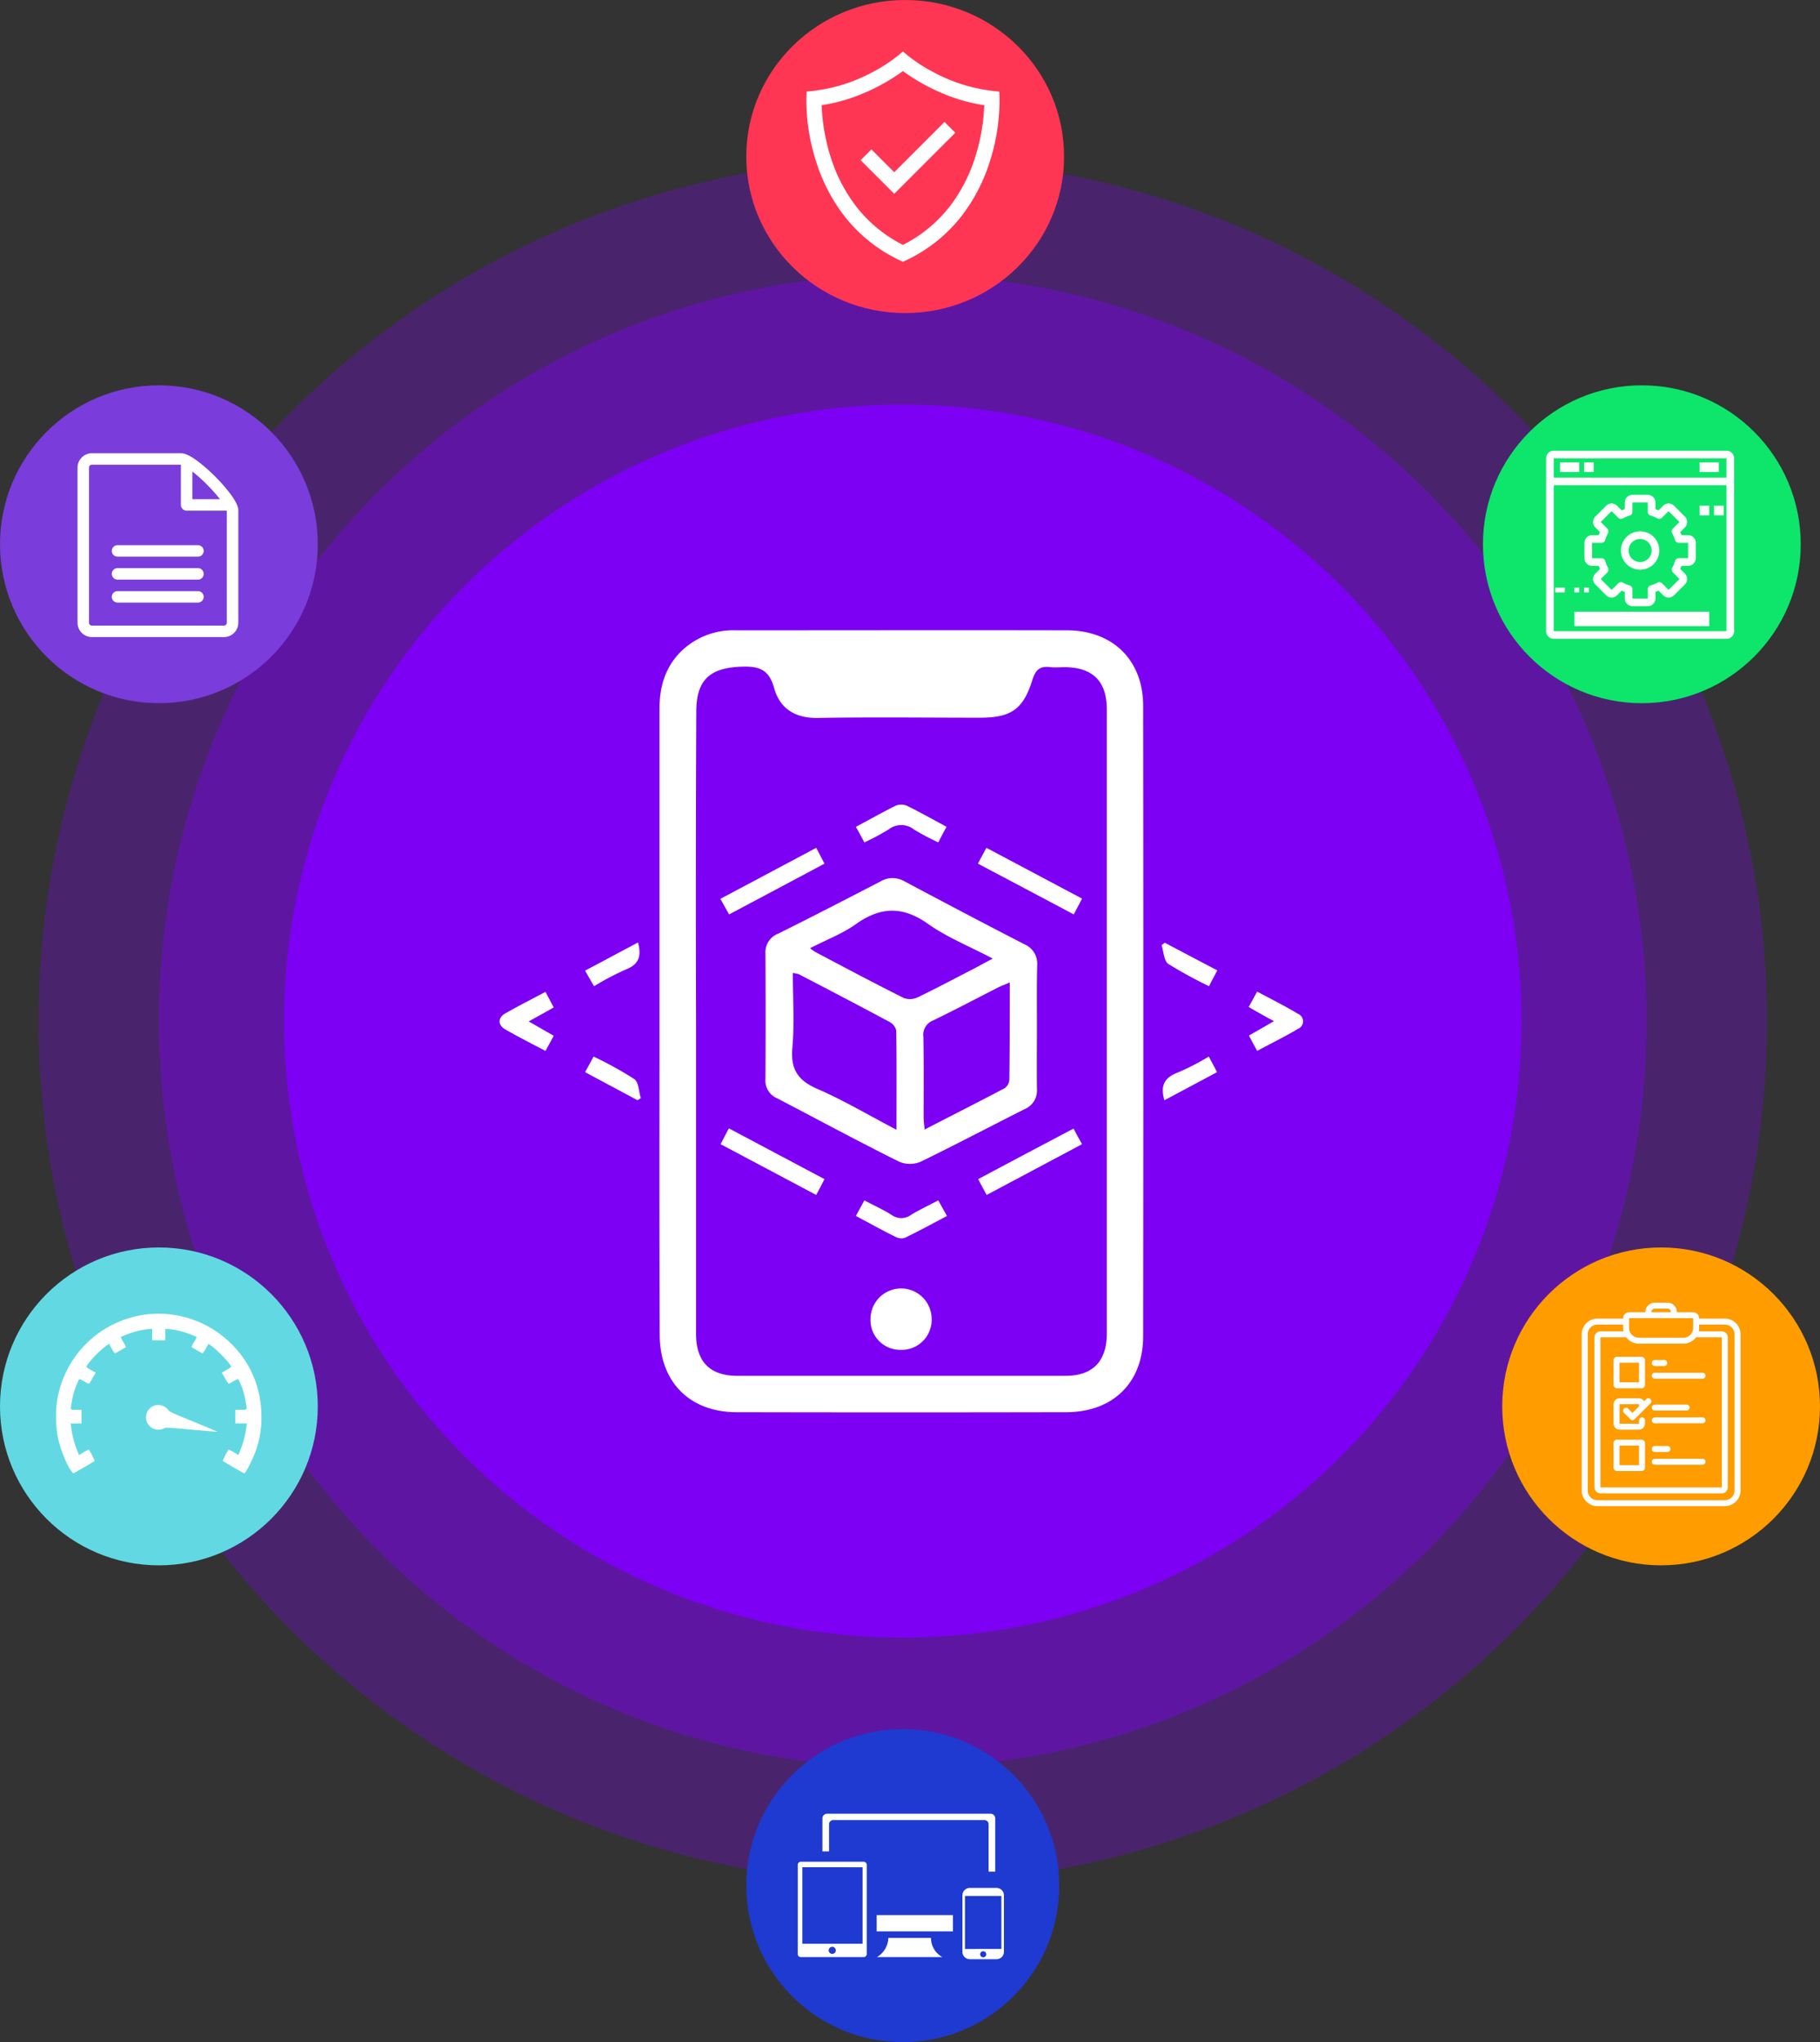 <svg xmlns="http://www.w3.org/2000/svg" width="378" height="424" viewBox="0 0 378 424">
  <rect x="0" y="0" width="378" height="424" fill="#333333" stroke="none"/>
  <g id="Group_304" data-name="Group 304" transform="translate(-987 -251)">
    <g id="Group_258" data-name="Group 258">
      <g id="Group_257" data-name="Group 257" transform="translate(2 -2)">
        <g id="Group_254" data-name="Group 254">
          <g id="Group_252" data-name="Group 252" transform="translate(69 17.558)">
            <ellipse id="Ellipse_27" data-name="Ellipse 27" cx="179.5" cy="179" rx="179.5" ry="179" transform="translate(924 268.442)" fill="#7d00f4" opacity="0.3"/>
            <ellipse id="Ellipse_26" data-name="Ellipse 26" cx="154.5" cy="155" rx="154.5" ry="155" transform="translate(949 292.442)" fill="#7d00f4" opacity="0.4"/>
            <ellipse id="Ellipse_1" data-name="Ellipse 1" cx="128.5" cy="128" rx="128.5" ry="128" transform="translate(975 319.442)" fill="#7d00f4"/>
            <g id="Group_248" data-name="Group 248" transform="translate(1223.674 315.581)">
              <circle id="Ellipse_17" data-name="Ellipse 17" cx="33" cy="33" r="33" transform="translate(0.326 -0.14)" fill="#0de66b"/>
              <g id="development-svgrepo-com" transform="translate(13.432 13.433)">
                <g id="Group_233" data-name="Group 233" transform="translate(0 0)">
                  <g id="Group_232" data-name="Group 232">
                    <path id="Path_512" data-name="Path 512" d="M37.471,0H1.594A1.6,1.6,0,0,0,0,1.594V37.471a1.6,1.6,0,0,0,1.594,1.594H37.471a1.6,1.6,0,0,0,1.594-1.594V1.594A1.6,1.6,0,0,0,37.471,0Zm0,37.471H1.594V7.175H37.471Zm0-31.89H1.594V1.594H37.471Z" fill="#fff"/>
                    <rect id="Rectangle_324" data-name="Rectangle 324" width="4" height="2" transform="translate(2.893 2.428)" fill="#fff"/>
                    <rect id="Rectangle_325" data-name="Rectangle 325" width="2" height="2" transform="translate(7.893 2.428)" fill="#fff"/>
                    <rect id="Rectangle_326" data-name="Rectangle 326" width="4" height="2" transform="translate(31.893 2.428)" fill="#fff"/>
                    <path id="Path_513" data-name="Path 513" d="M101.594,129.749h1.371q.12.327.259.633l-.966.972a1.591,1.591,0,0,0,0,2.252l2.256,2.256a1.591,1.591,0,0,0,2.25,0l.973-.968q.306.139.633.259v1.371a1.6,1.6,0,0,0,1.594,1.594h3.189a1.6,1.6,0,0,0,1.595-1.594v-1.371q.327-.12.633-.259l.972.966a1.591,1.591,0,0,0,2.252,0l2.256-2.256a1.591,1.591,0,0,0,0-2.25l-.968-.973q.139-.306.259-.633h1.371a1.6,1.6,0,0,0,1.594-1.594v-3.189a1.6,1.6,0,0,0-1.594-1.594h-1.371q-.12-.327-.259-.633l.966-.972a1.591,1.591,0,0,0,0-2.252l-2.256-2.256a1.591,1.591,0,0,0-2.25,0l-.973.968q-.306-.139-.633-.259v-1.371A1.6,1.6,0,0,0,113.154,115h-3.189a1.6,1.6,0,0,0-1.594,1.595v1.371q-.327.12-.633.259l-.972-.966a1.591,1.591,0,0,0-2.252,0l-2.256,2.256a1.591,1.591,0,0,0,0,2.25l.968.973q-.139.306-.259.633h-1.371A1.6,1.6,0,0,0,100,124.966v3.189A1.6,1.6,0,0,0,101.594,129.749Zm0-4.784h1.945a.8.8,0,0,0,.764-.568,7.426,7.426,0,0,1,.589-1.432.8.8,0,0,0-.134-.945l-1.373-1.377,2.254-2.255,1.379,1.371a.8.8,0,0,0,.945.134,7.423,7.423,0,0,1,1.432-.589.8.8,0,0,0,.568-.764v-1.945h3.189v1.945a.8.8,0,0,0,.568.764,7.425,7.425,0,0,1,1.432.589.8.8,0,0,0,.945-.134l1.377-1.373,2.255,2.254-1.371,1.379a.8.8,0,0,0-.134.945,7.421,7.421,0,0,1,.589,1.432.8.8,0,0,0,.764.568h1.945v3.189H119.58a.8.8,0,0,0-.764.568,7.422,7.422,0,0,1-.589,1.432.8.8,0,0,0,.134.945l1.373,1.377-2.254,2.255-1.379-1.371a.8.8,0,0,0-.945-.134,7.427,7.427,0,0,1-1.432.589.8.8,0,0,0-.568.764v1.945h-3.189V134.58a.8.8,0,0,0-.568-.764,7.423,7.423,0,0,1-1.432-.589.8.8,0,0,0-.946.134l-1.377,1.373-2.255-2.254,1.371-1.379a.8.8,0,0,0,.134-.945,7.425,7.425,0,0,1-.589-1.432.8.8,0,0,0-.764-.568h-1.945Z" transform="translate(-92.028 -105.832)" fill="#fff"/>
                    <path id="Path_514" data-name="Path 514" d="M198.986,217.972A3.986,3.986,0,1,0,195,213.986,3.991,3.991,0,0,0,198.986,217.972Zm0-6.378a2.392,2.392,0,1,1-2.392,2.392A2.394,2.394,0,0,1,198.986,211.595Z" transform="translate(-179.454 -193.258)" fill="#fff"/>
                    <rect id="Rectangle_327" data-name="Rectangle 327" height="2" transform="translate(30.893 11.428)" fill="#fff"/>
                    <rect id="Rectangle_328" data-name="Rectangle 328" width="2" height="2" transform="translate(31.893 11.428)" fill="#fff"/>
                    <rect id="Rectangle_329" data-name="Rectangle 329" width="2" height="2" transform="translate(34.893 11.428)" fill="#fff"/>
                    <rect id="Rectangle_330" data-name="Rectangle 330" width="2" height="1" transform="translate(1.893 28.428)" fill="#fff"/>
                    <rect id="Rectangle_331" data-name="Rectangle 331" width="1" height="1" transform="translate(5.893 28.428)" fill="#fff"/>
                    <rect id="Rectangle_332" data-name="Rectangle 332" width="1" height="1" transform="translate(7.893 28.428)" fill="#fff"/>
                    <rect id="Rectangle_333" data-name="Rectangle 333" width="28" height="3" transform="translate(5.893 33.428)" fill="#fff"/>
                  </g>
                </g>
              </g>
            </g>
            <g id="Group_247" data-name="Group 247" transform="translate(1228.07 494.326)">
              <circle id="Ellipse_21" data-name="Ellipse 21" cx="33" cy="33" r="33" transform="translate(-0.07 0.116)" fill="#fe9c00"/>
              <g id="test-svgrepo-com" transform="translate(16.44 11.578)">
                <path id="Path_532" data-name="Path 532" d="M85.721,3.307H80.389V3.266a1.283,1.283,0,0,0-1.281-1.281H75.759V1.943A1.945,1.945,0,0,0,73.816,0H71.171a1.945,1.945,0,0,0-1.943,1.943v.041H65.88A1.283,1.283,0,0,0,64.6,3.266v.041H59.266A3.269,3.269,0,0,0,56,6.573V38.981a3.269,3.269,0,0,0,3.266,3.266H85.721a3.269,3.269,0,0,0,3.266-3.266V6.573A3.269,3.269,0,0,0,85.721,3.307ZM79.769,7.193H85.06a.041.041,0,0,1,.041.041V38.32a.041.041,0,0,1-.041.041H59.927a.041.041,0,0,1-.041-.041V7.234a.041.041,0,0,1,.041-.041H65.24a3.263,3.263,0,0,0,2.624,1.324h9.26a3.263,3.263,0,0,0,2.624-1.324Zm-9.3-5.25a.7.7,0,0,1,.7-.7h2.646a.7.7,0,0,1,.7.7v.041H70.468Zm-4.63,1.323a.041.041,0,0,1,.041-.041H79.107a.041.041,0,0,1,.041.041v.657s0,0,0,0,0,0,0,0V5.25a2.028,2.028,0,0,1-2.026,2.026h-9.26A2.028,2.028,0,0,1,65.838,5.25ZM87.747,38.981a2.028,2.028,0,0,1-2.026,2.026H59.266a2.028,2.028,0,0,1-2.026-2.026V6.573a2.028,2.028,0,0,1,2.026-2.026H64.6v.7a3.267,3.267,0,0,0,.077.7H59.927a1.283,1.283,0,0,0-1.281,1.281V38.32A1.283,1.283,0,0,0,59.927,39.6H85.06a1.283,1.283,0,0,0,1.281-1.281V7.234A1.283,1.283,0,0,0,85.06,5.953H80.312a3.261,3.261,0,0,0,.077-.7v-.7h5.333a2.028,2.028,0,0,1,2.026,2.026Z" transform="translate(-56 0)" fill="#fff"/>
                <path id="Path_533" data-name="Path 533" d="M136.7,142.531h5.126a.7.7,0,0,0,.7-.7V136.7a.7.7,0,0,0-.7-.7H136.7a.7.7,0,0,0-.7.7v5.126A.7.7,0,0,0,136.7,142.531Zm.537-5.291h4.051v4.051H137.24Z" transform="translate(-129.386 -124.756)" fill="#fff"/>
                <path id="Path_534" data-name="Path 534" d="M141.829,344H136.7a.7.7,0,0,0-.7.7v5.126a.7.7,0,0,0,.7.7h5.126a.7.7,0,0,0,.7-.7V344.7A.7.7,0,0,0,141.829,344Zm-.537,5.291H137.24V345.24h4.051Z" transform="translate(-129.386 -315.56)" fill="#fff"/>
                <path id="Path_535" data-name="Path 535" d="M142.8,240.182l-.446.446a1.281,1.281,0,0,0-1.1-.627h-3.968A1.283,1.283,0,0,0,136,241.281v3.968a1.283,1.283,0,0,0,1.281,1.281h3.968a1.283,1.283,0,0,0,1.281-1.281v-.661a.62.62,0,1,0-1.24,0v.661a.041.041,0,0,1-.041.041h-3.968a.041.041,0,0,1-.041-.041v-3.968a.041.041,0,0,1,.041-.041h3.968a.041.041,0,0,1,.041.041v.4l-1.364,1.364-.884-.884a.62.62,0,1,0-.877.877l1.323,1.323a.62.62,0,0,0,.877,0l1.984-1.984h0l1.323-1.323a.62.62,0,1,0-.877-.877Z" transform="translate(-129.386 -220.158)" fill="#fff"/>
                <path id="Path_536" data-name="Path 536" d="M232.62,145.24H234.6a.62.62,0,0,0,0-1.24H232.62a.62.62,0,1,0,0,1.24Z" transform="translate(-217.449 -132.095)" fill="#fff"/>
                <path id="Path_537" data-name="Path 537" d="M232,176.62a.62.62,0,0,0,.62.62h9.921a.62.62,0,1,0,0-1.24H232.62A.62.62,0,0,0,232,176.62Z" transform="translate(-217.449 -161.449)" fill="#fff"/>
                <path id="Path_538" data-name="Path 538" d="M232.62,257.24h6.614a.62.62,0,0,0,0-1.24H232.62a.62.62,0,0,0,0,1.24Z" transform="translate(-217.449 -234.835)" fill="#fff"/>
                <path id="Path_539" data-name="Path 539" d="M242.541,288H232.62a.62.62,0,1,0,0,1.24h9.921a.62.62,0,1,0,0-1.24Z" transform="translate(-217.449 -264.19)" fill="#fff"/>
                <path id="Path_540" data-name="Path 540" d="M232.62,361.24h2.646a.62.62,0,0,0,0-1.24H232.62a.62.62,0,1,0,0,1.24Z" transform="translate(-217.449 -330.237)" fill="#fff"/>
                <path id="Path_541" data-name="Path 541" d="M242.541,392H232.62a.62.62,0,1,0,0,1.24h9.921a.62.62,0,0,0,0-1.24Z" transform="translate(-217.449 -359.592)" fill="#fff"/>
              </g>
            </g>
            <g id="Group_249" data-name="Group 249" transform="translate(1070.57 235)">
              <ellipse id="Ellipse_16" data-name="Ellipse 16" cx="33" cy="32.5" rx="33" ry="32.5" transform="translate(0.43 0.442)" fill="#ff3653"/>
            </g>
            <g id="Group_250" data-name="Group 250" transform="translate(916 315.581)">
              <circle id="Ellipse_18" data-name="Ellipse 18" cx="33" cy="33" r="33" transform="translate(0 -0.14)" fill="#7a3cda"/>
              <g id="_2291d2ec3b3048d1a6f86c2c4591b7e0" data-name="2291d2ec3b3048d1a6f86c2c4591b7e0" transform="translate(16.101 13.967)">
                <g id="Group_244" data-name="Group 244" transform="translate(0 0)">
                  <path id="Path_551" data-name="Path 551" d="M103.022,18.536a33.936,33.936,0,0,0-3.248-3.715,33.523,33.523,0,0,0-3.715-3.248C94.136,10.164,93.205,10,92.672,10H74.183A2.986,2.986,0,0,0,71.2,12.983v32.2a2.986,2.986,0,0,0,2.983,2.983h27.43a2.986,2.986,0,0,0,2.983-2.983V21.927C104.6,21.39,104.432,20.459,103.022,18.536Zm-4.938-2.029a32.983,32.983,0,0,1,2.706,3.033H95.055V13.8a32.315,32.315,0,0,1,3.03,2.7Zm4.124,28.672a.6.6,0,0,1-.6.6H74.183a.6.6,0,0,1-.6-.6v-32.2a.6.6,0,0,1,.6-.6H92.668v8.349a1.192,1.192,0,0,0,1.192,1.192h8.349Z" transform="translate(-71.2 -10)" fill="#fff"/>
                  <path id="Path_552" data-name="Path 552" d="M272.889,747.483h-16.7a1.192,1.192,0,1,1,0-2.383h16.7a1.192,1.192,0,0,1,0,2.383Z" transform="translate(-247.843 -716.475)" fill="#fff"/>
                  <path id="Path_553" data-name="Path 553" d="M272.889,624.983h-16.7a1.192,1.192,0,1,1,0-2.383h16.7a1.192,1.192,0,0,1,0,2.383Z" transform="translate(-247.843 -598.745)" fill="#fff"/>
                  <path id="Path_554" data-name="Path 554" d="M272.889,502.483h-16.7a1.192,1.192,0,1,1,0-2.383h16.7a1.192,1.192,0,0,1,0,2.383Z" transform="translate(-247.843 -481.015)" fill="#fff"/>
                </g>
              </g>
            </g>
            <g id="Group_251" data-name="Group 251" transform="translate(916 494.326)">
              <circle id="Ellipse_19" data-name="Ellipse 19" cx="33" cy="33" r="33" transform="translate(0 0.116)" fill="#62d9e2"/>
              <g id="_3a17a3f5bea61c4ff7307718dc0aced9" data-name="3a17a3f5bea61c4ff7307718dc0aced9" transform="translate(11.635 13.871)">
                <g id="Group_245" data-name="Group 245" transform="translate(0 0)">
                  <path id="Path_555" data-name="Path 555" d="M29.478-391.682a21.4,21.4,0,0,0-19.312,18.374,25.243,25.243,0,0,0,.185,7.108,25.308,25.308,0,0,0,1.728,5.134,10.177,10.177,0,0,0,1.481,2.456c.111,0,4.307-2.419,4.467-2.579a12.191,12.191,0,0,0-1.209-2.345,8.6,8.6,0,0,0-1.629.876l-.395.247-.259-.6a20.182,20.182,0,0,1-1.407-5.257l-.086-.7h2.246v-2.838h-1.11c-1.283,0-1.209.123-.925-1.555a16.215,16.215,0,0,1,1.53-4.775c.074-.074.432.062,1.012.395a10.179,10.179,0,0,0,1,.543,5.615,5.615,0,0,0,.765-1.147l.679-1.172-.975-.555a3.568,3.568,0,0,1-.987-.691,8.678,8.678,0,0,1,.962-1.3,19.561,19.561,0,0,1,3.221-3.06l.543-.383.568.987a4.49,4.49,0,0,0,.642.987c.074,0,2.209-1.2,2.308-1.3a5.857,5.857,0,0,0-.543-1.036,5.625,5.625,0,0,1-.531-1.049A19.609,19.609,0,0,1,26-387.906a16.883,16.883,0,0,1,3.554-.691h.42v2.345h2.715V-388.6h.42a16.883,16.883,0,0,1,3.554.691,18.607,18.607,0,0,1,2.554.987,6.421,6.421,0,0,1-.543,1.036,6.7,6.7,0,0,0-.531,1.049c.1.1,2.234,1.3,2.308,1.3a4.791,4.791,0,0,0,.654-.987l.555-1,.79.58c1.308.962,3.949,3.788,3.937,4.208a4.79,4.79,0,0,1-.987.654l-.975.555.679,1.172a5.586,5.586,0,0,0,.765,1.147,10.178,10.178,0,0,0,1-.543c.58-.333.938-.469,1.012-.395a16.225,16.225,0,0,1,1.53,4.776c.284,1.691.37,1.555-.987,1.555H47.247v2.838h2.369l-.086.7a20.173,20.173,0,0,1-1.407,5.257l-.259.6-.395-.247a8.627,8.627,0,0,0-1.629-.876,12.191,12.191,0,0,0-1.209,2.345c.16.16,4.356,2.579,4.467,2.579.3,0,1.95-3.282,2.5-5a20.007,20.007,0,0,0,1.036-7.564A20.757,20.757,0,0,0,46.4-385.512,21.475,21.475,0,0,0,29.478-391.682Z" transform="translate(-9.998 391.761)" fill="#fff"/>
                  <path id="Path_556" data-name="Path 556" d="M440.919,43.983a2.587,2.587,0,0,0-.21,4.615,2.678,2.678,0,0,0,2.357.062c.494-.234.506-.234,5.775.235,2.912.272,5.306.457,5.331.432s-2.184-.962-4.9-2.073c-4.665-1.9-4.986-2.049-5.282-2.481A2.671,2.671,0,0,0,440.919,43.983Z" transform="translate(-420.699 -24.827)" fill="#fff"/>
                </g>
              </g>
            </g>
            <g id="Group_246" data-name="Group 246" transform="translate(1070.57 593.953)">
              <circle id="Ellipse_20" data-name="Ellipse 20" cx="32.5" cy="32.5" r="32.5" transform="translate(0.431 0.488)" fill="#1e3ad0"/>
              <g id="cross-platform" transform="translate(11.118 18.056)">
                <path id="Path_557" data-name="Path 557" d="M18.816,25.785h8.851a4.544,4.544,0,0,0,2.364,3.983H16.455a4.806,4.806,0,0,0,2.361-3.983ZM14.328,10.611V29.126a.644.644,0,0,1-.641.642H.642A.644.644,0,0,1,0,29.126V10.611A.644.644,0,0,1,.642,9.97H13.685a.644.644,0,0,1,.643.641ZM7.163,27.635a.735.735,0,1,1-.735.735.736.736,0,0,1,.735-.735Zm6.3-16.52V26.983H.96V11.114Zm22.273,4.293h5.555A1.534,1.534,0,0,1,42.82,16.94V28.674a1.533,1.533,0,0,1-1.532,1.533H35.732A1.534,1.534,0,0,1,34.2,28.674V16.938a1.53,1.53,0,0,1,1.533-1.531Zm-1,12.671H42.29v-11H34.727v11Zm3.78.479a.63.63,0,1,1-.63.63.629.629,0,0,1,.63-.63ZM6.1,0H40.043a.977.977,0,0,1,.976.976V12.033H39.633V2.184a.866.866,0,0,0-.864-.864H7.368a.866.866,0,0,0-.864.864V7.822H5.122V.976A.977.977,0,0,1,6.1,0Zm10.29,21.053H32.236v3.385H16.388V21.053Z" transform="translate(0)" fill="#fff" fill-rule="evenodd"/>
              </g>
            </g>
            <g id="verified-protection-svgrepo-com" transform="translate(1083.464 246.125)">
              <g id="Group_238" data-name="Group 238" transform="translate(0)">
                <path id="Path_519" data-name="Path 519" d="M77,9.7l-.058-1.368-1.362-.14A34.444,34.444,0,0,1,63,4.155,32.886,32.886,0,0,1,57.962.864L56.939,0,55.916.863A32.877,32.877,0,0,1,50.88,4.155,34.444,34.444,0,0,1,38.3,8.188l-1.362.14L36.877,9.7A41.712,41.712,0,0,0,38.9,22.841a36.2,36.2,0,0,0,5.692,11.1,31.8,31.8,0,0,0,11.668,9.41l.682.326.682-.326a31.8,31.8,0,0,0,11.668-9.41,36.2,36.2,0,0,0,5.692-11.1A41.713,41.713,0,0,0,77,9.7ZM56.938,40.161a28.584,28.584,0,0,1-9.8-8.093,32.985,32.985,0,0,1-5.194-10.087,40.869,40.869,0,0,1-1.894-10.823,35.22,35.22,0,0,0,6.326-1.564,40.49,40.49,0,0,0,6.09-2.7,39.448,39.448,0,0,0,4.471-2.822A39.455,39.455,0,0,0,61.409,6.9a40.485,40.485,0,0,0,6.09,2.7,35.218,35.218,0,0,0,6.328,1.564,40.7,40.7,0,0,1-1.864,10.722,33.047,33.047,0,0,1-5.188,10.137A28.583,28.583,0,0,1,56.938,40.161Z" transform="translate(-36.867)" fill="#fff"/>
                <path id="Path_520" data-name="Path 520" d="M289.328,305.016l-2.209,2.209-8.234,8.234-4.173-4.173-.567-.568-1.12,1.12h0l-1.12,1.12,6.98,6.98,12.683-12.683Z" transform="translate(-260.626 -290.38)" fill="#fff"/>
              </g>
            </g>
          </g>
        </g>
      </g>
    </g>
    <g id="fdgffgh26h2h2g6h2fdh2" transform="translate(1009.887 296.494)">
      <path id="Path_640" data-name="Path 640" d="M148.587,166.52V101.8c0-4.707,1.177-8.874,4.658-12.208a15.485,15.485,0,0,1,11.179-4.216c22.945,0,45.891-.049,68.885,0,9.462.049,15.738,6.227,15.738,15.689q.074,65.453,0,130.857c0,9.61-6.227,15.738-15.885,15.787q-34.345.074-68.64,0c-9.708-.049-15.836-6.276-15.885-16.032C148.538,209.959,148.587,188.239,148.587,166.52Zm7.6,0v64.963c0,5.736,2.893,8.678,8.58,8.678h68.15c5.638,0,8.531-2.991,8.58-8.678V101.8c0-5.834-2.893-8.727-8.727-8.776-.981,0-1.961.1-2.942,0-2.108-.294-3.089.441-3.775,2.6-1.912,6.227-4.511,7.894-10.933,7.894-11.179,0-22.406-.147-33.585.049-4.707.1-7.943-1.912-9.119-6.178-1.128-4.069-3.334-4.609-7.011-4.462-6.472.294-9.168,2.844-9.168,9.364Q156.089,134.357,156.187,166.52Z" transform="translate(-34.508 0)" fill="#fff"/>
      <path id="Path_641" data-name="Path 641" d="M398.2,241.587c.637-1.128,1.128-2.059,1.765-3.187,2.942,1.569,5.785,2.991,8.482,4.609a1.688,1.688,0,0,1-.049,3.138c-2.7,1.618-5.54,2.991-8.433,4.56-.637-1.177-1.128-2.059-1.716-3.187,1.667-.932,3.236-1.863,5.2-2.991C401.534,243.5,399.965,242.616,398.2,241.587Z" transform="translate(-161.745 -78.009)" fill="#fff"/>
      <path id="Path_642" data-name="Path 642" d="M92.115,247.619c-.588,1.079-1.079,2.01-1.716,3.138-2.893-1.52-5.736-2.942-8.433-4.511-1.471-.883-1.471-2.4.1-3.285,2.648-1.52,5.393-2.893,8.335-4.462.588,1.128,1.128,2.108,1.716,3.236-1.667.932-3.187,1.814-5.2,2.893C88.732,245.658,90.3,246.59,92.115,247.619Z" transform="translate(0 -78.06)" fill="#fff"/>
      <path id="Path_643" data-name="Path 643" d="M372.871,223.436c-.588,1.128-1.128,2.108-1.716,3.285a91.477,91.477,0,0,1-8.433-4.609c-.932-.637-.981-2.549-1.422-3.922.245-.147.441-.343.686-.49C365.565,219.612,369.145,221.475,372.871,223.436Z" transform="translate(-142.937 -67.458)" fill="#fff"/>
      <path id="Path_644" data-name="Path 644" d="M371.37,265.9c.637,1.177,1.128,2.108,1.716,3.236-3.677,1.961-7.256,3.873-10.933,5.834-.833-2.844-.147-4.56,2.5-5.638A51.2,51.2,0,0,0,371.37,265.9Z" transform="translate(-143.201 -92.026)" fill="#fff"/>
      <path id="Path_645" data-name="Path 645" d="M117.1,223.434c3.824-2.01,7.354-3.922,10.982-5.834.784,2.844.147,4.56-2.5,5.589a58.237,58.237,0,0,0-6.619,3.481C118.375,225.69,117.786,224.66,117.1,223.434Z" transform="translate(-18.465 -67.407)" fill="#fff"/>
      <path id="Path_646" data-name="Path 646" d="M117.1,269.136c.637-1.177,1.177-2.157,1.765-3.236a76.578,76.578,0,0,1,8.433,4.658c.932.637.932,2.6,1.373,3.971-.245.147-.441.294-.686.441C124.454,273.058,120.924,271.2,117.1,269.136Z" transform="translate(-18.465 -92.026)" fill="#fff"/>
      <path id="Path_647" data-name="Path 647" d="M249.88,221.3c0,4.265-.049,8.482,0,12.747a4.2,4.2,0,0,1-2.6,4.265c-7.207,3.628-14.365,7.4-21.622,10.933a5.767,5.767,0,0,1-4.511-.1c-8.482-4.216-16.817-8.727-25.2-13.091a4,4,0,0,1-2.451-4.069c.049-8.678.049-17.307,0-25.985a4.14,4.14,0,0,1,2.7-4.167c7.109-3.53,14.12-7.158,21.131-10.786a4.913,4.913,0,0,1,5.05-.049c8.286,4.413,16.572,8.776,24.956,13.091a4.336,4.336,0,0,1,2.6,4.265C249.831,212.62,249.88,216.935,249.88,221.3Zm-29.172,21.278c0-7.256.049-13.924-.049-20.592a2.736,2.736,0,0,0-1.324-1.765c-6.227-3.334-12.5-6.619-18.827-9.9a5.989,5.989,0,0,0-1.324-.294c0,5.3.343,10.492-.1,15.542-.392,4.364,1.079,6.717,5.1,8.482C209.628,236.4,214.825,239.488,220.708,242.577Zm23.534-30.594c-.981.441-1.716.686-2.4,1.03-4.511,2.3-8.972,4.658-13.532,6.864a3.208,3.208,0,0,0-2.01,3.432c.1,5.54.049,11.08.049,16.621,0,.735.1,1.52.2,2.6,5.785-2.991,11.228-5.736,16.621-8.58a2.3,2.3,0,0,0,.981-1.716C244.242,225.613,244.242,218.994,244.242,211.983Zm-41.478-7.109a8.664,8.664,0,0,0,1.079.784c6.129,3.236,12.208,6.472,18.386,9.561a3.725,3.725,0,0,0,2.893-.147c3.677-1.765,7.256-3.677,10.884-5.54,1.471-.735,2.893-1.569,4.707-2.5-4.854-2.549-9.512-4.413-13.532-7.256-5.148-3.628-9.708-3.53-14.758,0C209.579,201.834,206.2,203.109,202.764,204.874Z" transform="translate(-57.404 -53.504)" fill="#fff"/>
      <path id="Path_648" data-name="Path 648" d="M238,370.375a6.35,6.35,0,1,1,12.7.147,6.248,6.248,0,0,1-6.57,6.325A6.182,6.182,0,0,1,238,370.375Z" transform="translate(-80.088 -142.079)" fill="#fff"/>
      <path id="Path_649" data-name="Path 649" d="M194.306,177.5c.637,1.226,1.128,2.157,1.716,3.285-6.619,3.53-13.042,6.962-19.808,10.541-.588-1.03-1.079-1.961-1.814-3.236C181.019,184.56,187.54,181.128,194.306,177.5Z" transform="translate(-47.671 -46.967)" fill="#fff"/>
      <path id="Path_650" data-name="Path 650" d="M174.5,299.585c.588-1.177,1.079-2.059,1.716-3.285,6.619,3.53,13.14,6.962,19.857,10.541-.588,1.128-1.079,2.108-1.716,3.285C187.689,306.6,181.266,303.164,174.5,299.585Z" transform="translate(-47.722 -107.521)" fill="#fff"/>
      <path id="Path_651" data-name="Path 651" d="M283.5,180.785c.637-1.226,1.128-2.108,1.765-3.285,6.668,3.53,13.189,7.011,19.857,10.541-.588,1.177-1.079,2.059-1.716,3.285C296.787,187.8,290.266,184.364,283.5,180.785Z" transform="translate(-103.281 -46.967)" fill="#fff"/>
      <path id="Path_652" data-name="Path 652" d="M303.408,296.4c.637,1.177,1.079,2.059,1.765,3.236-6.619,3.53-13.091,6.962-19.808,10.541-.637-1.128-1.128-2.108-1.765-3.285C290.219,303.362,296.691,299.93,303.408,296.4Z" transform="translate(-103.332 -107.572)" fill="#fff"/>
      <path id="Path_653" data-name="Path 653" d="M231.8,330.036c.588-1.079,1.128-2.059,1.765-3.236,2.01,1.079,3.922,1.912,5.687,3.04a3.384,3.384,0,0,0,4.02-.049c1.716-1.03,3.579-1.912,5.638-2.991.588,1.03,1.079,1.961,1.814,3.236-2.942,1.569-5.785,3.089-8.678,4.511a2.472,2.472,0,0,1-1.863-.1C237.389,333.076,234.693,331.556,231.8,330.036Z" transform="translate(-76.929 -123.068)" fill="#fff"/>
      <path id="Path_654" data-name="Path 654" d="M250.627,163.807c-.637,1.177-1.128,2.108-1.716,3.236a53.013,53.013,0,0,1-5-2.648,4.272,4.272,0,0,0-5.3-.049,48.545,48.545,0,0,1-5.05,2.7c-.588-1.128-1.128-2.108-1.765-3.236,2.893-1.52,5.54-3.04,8.335-4.413a3.121,3.121,0,0,1,2.3.049C245.087,160.767,247.734,162.238,250.627,163.807Z" transform="translate(-76.929 -37.638)" fill="#fff"/>
    </g>
  </g>
</svg>
